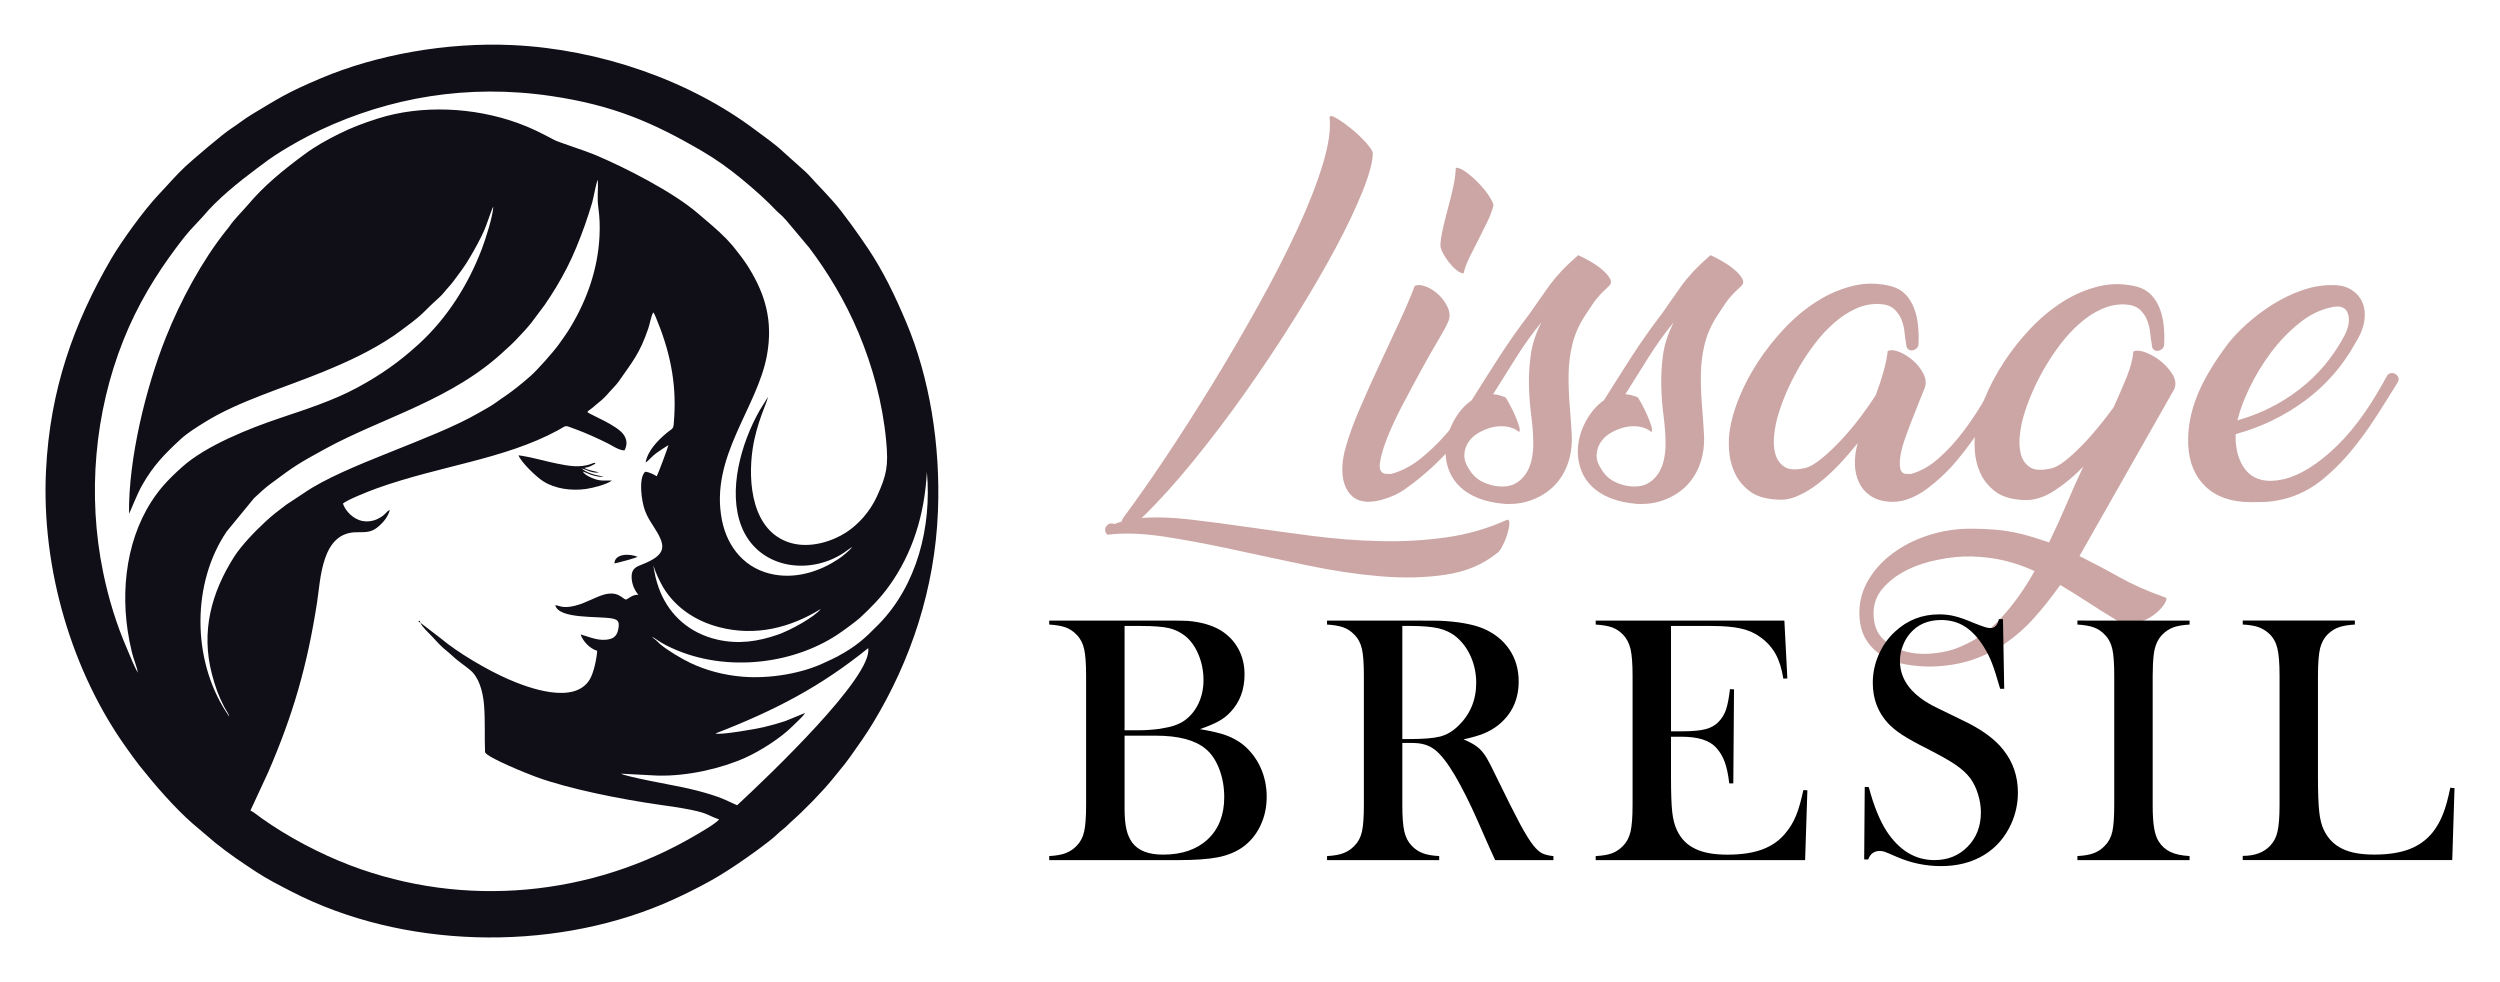 <?xml version="1.0" encoding="utf-8"?>
<!-- Generator: Adobe Illustrator 16.0.0, SVG Export Plug-In . SVG Version: 6.00 Build 0)  -->
<!DOCTYPE svg PUBLIC "-//W3C//DTD SVG 1.1//EN" "http://www.w3.org/Graphics/SVG/1.1/DTD/svg11.dtd">
<svg version="1.1" id="Calque_1" xmlns="http://www.w3.org/2000/svg" xmlns:xlink="http://www.w3.org/1999/xlink" x="0px" y="0px"
	 width="140px" height="55px" viewBox="0 0 140 55" enable-background="new 0 0 140 55" xml:space="preserve">
<g>
	<g>
		<g>
			<path fill="#CCA6A5" d="M62.015,29.945c-0.144-0.146-0.167-0.3-0.073-0.455c0.097-0.162,0.247-0.214,0.458-0.146l0.431-0.146
				c-0.017-0.028,0-0.087,0.047-0.168c0.702-0.942,1.491-2.063,2.361-3.364c0.871-1.304,1.749-2.679,2.638-4.126
				c0.887-1.445,1.745-2.916,2.575-4.41c0.832-1.492,1.558-2.912,2.183-4.254c0.623-1.343,1.102-2.564,1.438-3.668
				c0.334-1.104,0.462-1.981,0.382-2.637c0.016-0.111,0.152-0.092,0.408,0.061c0.256,0.152,0.535,0.352,0.838,0.6
				c0.304,0.247,0.576,0.506,0.816,0.779c0.24,0.271,0.36,0.462,0.36,0.574c0,0.463-0.189,1.167-0.564,2.109
				c-0.375,0.942-0.886,2.018-1.534,3.225c-0.646,1.207-1.402,2.502-2.264,3.883c-0.863,1.382-1.775,2.752-2.732,4.111
				c-0.959,1.358-1.939,2.652-2.939,3.884c-0.997,1.228-1.969,2.303-2.912,3.213c0.799-0.066,1.712-0.037,2.735,0.084
				c1.021,0.12,2.108,0.261,3.26,0.429c1.151,0.168,2.349,0.33,3.595,0.492c1.247,0.16,2.497,0.26,3.751,0.285
				c1.254,0.035,2.484-0.035,3.692-0.203c1.206-0.166,2.353-0.498,3.439-0.993c0.095,0,0.135,0.087,0.12,0.267
				c-0.016,0.175-0.061,0.375-0.132,0.598c-0.072,0.227-0.164,0.441-0.275,0.648c-0.112,0.207-0.216,0.334-0.313,0.381
				c-0.784,0.627-1.737,1.02-2.863,1.188c-1.127,0.166-2.346,0.197-3.657,0.084c-1.31-0.109-2.672-0.313-4.086-0.613
				c-1.415-0.295-2.796-0.588-4.146-0.883c-1.352-0.293-2.633-0.535-3.849-0.723C63.987,29.869,62.924,29.832,62.015,29.945z"/>
			<path fill="#CCA6A5" d="M79.225,16.015c0.16-0.08,0.371-0.066,0.635,0.037s0.503,0.259,0.719,0.468
				c0.217,0.207,0.385,0.445,0.504,0.719c0.12,0.271,0.124,0.535,0.011,0.789c-0.096,0.225-0.292,0.586-0.587,1.08
				c-0.296,0.495-0.615,1.057-0.958,1.689c-0.345,0.631-0.692,1.283-1.044,1.953c-0.351,0.672-0.635,1.287-0.851,1.846
				c-0.215,0.561-0.343,1.02-0.383,1.381c-0.04,0.357,0.084,0.545,0.372,0.563h0.264c0.576-0.158,1.11-0.436,1.606-0.826
				c0.494-0.392,0.962-0.837,1.402-1.332c0.439-0.494,0.854-1.016,1.246-1.559c0.391-0.543,0.755-1.053,1.091-1.535
				c0.063-0.08,0.143-0.123,0.239-0.13c0.097-0.009,0.177,0.007,0.24,0.047s0.104,0.104,0.121,0.191
				c0.015,0.09-0.025,0.19-0.121,0.3c-0.672,1.041-1.358,2.002-2.062,2.89c-0.703,0.886-1.542,1.706-2.516,2.459
				c-0.129,0.094-0.28,0.206-0.457,0.334c-0.175,0.127-0.375,0.244-0.599,0.35c-0.225,0.102-0.468,0.188-0.731,0.262
				c-0.263,0.074-0.531,0.109-0.804,0.109c-0.335-0.02-0.607-0.112-0.814-0.288c-0.208-0.178-0.36-0.407-0.457-0.694
				c-0.095-0.288-0.135-0.616-0.119-0.986c0.015-0.368,0.087-0.759,0.215-1.175c0.16-0.574,0.407-1.253,0.743-2.035
				c0.336-0.785,0.695-1.588,1.08-2.411c0.383-0.822,0.759-1.628,1.126-2.421C78.706,17.299,79.001,16.606,79.225,16.015z
				 M81.526,9.398c0.144-0.015,0.336,0.064,0.575,0.24c0.24,0.176,0.476,0.385,0.708,0.623c0.23,0.239,0.428,0.482,0.586,0.731
				c0.16,0.247,0.239,0.42,0.239,0.515c-0.08,0.305-0.195,0.611-0.348,0.922c-0.15,0.313-0.311,0.633-0.478,0.961
				c-0.168,0.326-0.333,0.65-0.492,0.971c-0.161,0.319-0.281,0.64-0.36,0.958c-0.128-0.017-0.268-0.087-0.418-0.215
				c-0.153-0.128-0.292-0.276-0.42-0.444c-0.128-0.167-0.235-0.334-0.323-0.504c-0.089-0.168-0.133-0.314-0.133-0.441
				c0.016-0.272,0.063-0.585,0.145-0.937c0.079-0.351,0.172-0.72,0.276-1.103c0.104-0.383,0.199-0.77,0.288-1.162
				C81.458,10.123,81.51,9.751,81.526,9.398z"/>
			<path fill="#CCA6A5" d="M80.95,25.291c0-0.559,0.14-1.107,0.42-1.643c0.279-0.535,0.626-0.946,1.042-1.233
				c0.511-0.816,1.027-1.626,1.546-2.434c0.519-0.807,1.09-1.616,1.714-2.433c0.192-0.271,0.375-0.534,0.551-0.791
				c0.176-0.255,0.36-0.516,0.551-0.779c0.193-0.264,0.416-0.531,0.672-0.803c0.255-0.271,0.567-0.566,0.936-0.887
				c0.174,0.08,0.391,0.191,0.646,0.335c0.257,0.144,0.488,0.304,0.695,0.48c0.208,0.175,0.355,0.347,0.444,0.516
				c0.088,0.167,0.051,0.314-0.108,0.442c-0.191,0.177-0.339,0.32-0.443,0.431c-0.104,0.113-0.196,0.221-0.277,0.323
				c-0.08,0.105-0.158,0.222-0.238,0.349c-0.081,0.128-0.193,0.298-0.336,0.505c-0.335,0.512-0.572,1.043-0.707,1.592
				c-0.136,0.551-0.208,1.117-0.216,1.691c-0.007,0.575,0.012,1.154,0.06,1.738c0.049,0.583,0.088,1.161,0.12,1.736
				c0.016,0.574-0.063,1.104-0.24,1.582c-0.175,0.479-0.436,0.888-0.779,1.227c-0.343,0.333-0.75,0.59-1.222,0.763
				c-0.472,0.18-0.979,0.247-1.522,0.221c-0.575-0.052-1.071-0.156-1.486-0.325c-0.415-0.167-0.759-0.387-1.029-0.647
				c-0.272-0.267-0.471-0.565-0.6-0.901C81.014,26.01,80.95,25.658,80.95,25.291z M86.32,18.052c-0.478,0.575-0.95,1.23-1.415,1.966
				c-0.463,0.736-0.895,1.424-1.294,2.063c0.111,0,0.224,0.018,0.335,0.047c0.112,0.033,0.232,0.074,0.36,0.121
				c0.047,0.063,0.124,0.19,0.227,0.384c0.104,0.19,0.205,0.396,0.301,0.609c0.095,0.217,0.171,0.419,0.228,0.601
				c0.055,0.186,0.059,0.299,0.01,0.348c-0.191-0.159-0.423-0.26-0.695-0.301c-0.272-0.039-0.539-0.025-0.804,0.037
				c-0.263,0.064-0.515,0.164-0.754,0.299c-0.239,0.137-0.432,0.307-0.575,0.515c-0.144,0.21-0.225,0.444-0.239,0.708
				c-0.016,0.266,0.071,0.539,0.263,0.826c0.192,0.32,0.443,0.558,0.754,0.707c0.312,0.153,0.62,0.236,0.923,0.256
				c0.337,0.028,0.625-0.017,0.864-0.135c0.239-0.121,0.439-0.293,0.6-0.514c0.159-0.225,0.275-0.484,0.347-0.779
				c0.071-0.297,0.108-0.605,0.108-0.927c0-0.494-0.037-1.013-0.108-1.555c-0.072-0.545-0.116-1.103-0.133-1.679
				c-0.016-0.574,0.017-1.163,0.097-1.762C85.801,19.287,86,18.676,86.32,18.052z"/>
			<path fill="#CCA6A5" d="M88.356,25.291c0-0.559,0.141-1.107,0.42-1.643c0.281-0.535,0.627-0.946,1.043-1.233
				c0.511-0.816,1.026-1.626,1.545-2.434c0.52-0.807,1.091-1.616,1.715-2.433c0.191-0.271,0.375-0.534,0.551-0.791
				c0.175-0.255,0.359-0.516,0.551-0.779c0.192-0.264,0.416-0.531,0.671-0.803c0.256-0.271,0.567-0.566,0.936-0.887
				c0.176,0.08,0.391,0.191,0.646,0.335c0.257,0.144,0.488,0.304,0.696,0.48c0.208,0.175,0.354,0.347,0.443,0.516
				c0.087,0.167,0.052,0.314-0.108,0.442c-0.191,0.177-0.34,0.32-0.443,0.431c-0.104,0.113-0.195,0.221-0.275,0.323
				c-0.08,0.105-0.16,0.222-0.24,0.349c-0.08,0.128-0.192,0.298-0.335,0.505c-0.335,0.512-0.571,1.043-0.708,1.592
				c-0.135,0.551-0.207,1.117-0.215,1.691c-0.009,0.575,0.012,1.154,0.06,1.738c0.048,0.583,0.088,1.161,0.12,1.736
				c0.016,0.574-0.064,1.104-0.239,1.582c-0.176,0.479-0.436,0.888-0.779,1.227c-0.344,0.333-0.752,0.59-1.223,0.763
				c-0.472,0.18-0.979,0.247-1.522,0.221c-0.575-0.052-1.069-0.156-1.486-0.325c-0.416-0.167-0.759-0.387-1.03-0.647
				c-0.272-0.267-0.472-0.565-0.599-0.901C88.423,26.01,88.356,25.658,88.356,25.291z M93.727,18.052
				c-0.479,0.575-0.951,1.23-1.415,1.966c-0.463,0.736-0.895,1.424-1.294,2.063c0.112,0,0.224,0.018,0.337,0.047
				c0.11,0.033,0.23,0.074,0.358,0.121c0.048,0.063,0.124,0.19,0.228,0.384c0.104,0.19,0.204,0.396,0.3,0.609
				c0.095,0.217,0.171,0.419,0.228,0.601c0.056,0.186,0.06,0.299,0.012,0.348c-0.193-0.159-0.424-0.26-0.695-0.301
				c-0.273-0.039-0.541-0.025-0.804,0.037c-0.262,0.064-0.515,0.164-0.754,0.299c-0.241,0.137-0.431,0.307-0.575,0.515
				c-0.144,0.21-0.224,0.444-0.241,0.708c-0.016,0.266,0.071,0.539,0.264,0.826c0.192,0.32,0.443,0.558,0.756,0.707
				c0.311,0.153,0.618,0.236,0.923,0.256c0.334,0.028,0.622-0.017,0.862-0.135c0.239-0.121,0.438-0.293,0.599-0.514
				c0.16-0.225,0.275-0.484,0.348-0.779c0.071-0.297,0.107-0.605,0.107-0.927c0-0.494-0.036-1.013-0.107-1.555
				c-0.073-0.545-0.117-1.103-0.132-1.679c-0.016-0.574,0.015-1.163,0.096-1.762C93.208,19.287,93.407,18.676,93.727,18.052z"/>
			<path fill="#CCA6A5" d="M107.437,19.252c0,0.111-0.039,0.199-0.117,0.264c-0.081,0.063-0.164,0.1-0.253,0.107
				s-0.165-0.021-0.228-0.084c-0.063-0.064-0.095-0.16-0.095-0.287c-0.034-0.161-0.061-0.365-0.086-0.612
				c-0.023-0.247-0.079-0.487-0.167-0.72c-0.088-0.229-0.228-0.434-0.42-0.611c-0.192-0.174-0.471-0.271-0.838-0.287
				c-0.449-0.016-0.885,0.074-1.307,0.264c-0.424,0.191-0.828,0.455-1.211,0.793c-0.383,0.334-0.743,0.721-1.079,1.16
				c-0.335,0.441-0.639,0.896-0.911,1.367c-0.271,0.473-0.507,0.943-0.707,1.414c-0.199,0.473-0.355,0.906-0.467,1.308
				c-0.08,0.272-0.145,0.599-0.192,0.981s-0.032,0.742,0.048,1.065c0.08,0.327,0.248,0.581,0.504,0.756
				c0.256,0.179,0.654,0.202,1.199,0.073c0.254-0.063,0.566-0.248,0.934-0.551c0.367-0.305,0.739-0.66,1.115-1.067
				c0.375-0.407,0.731-0.836,1.066-1.284c0.336-0.445,0.606-0.838,0.816-1.174c0.176-0.463,0.322-0.91,0.442-1.34
				c0.12-0.433,0.196-0.81,0.228-1.127c0.16-0.081,0.377-0.064,0.647,0.047c0.271,0.11,0.528,0.271,0.767,0.478
				c0.24,0.21,0.432,0.448,0.576,0.72c0.143,0.273,0.176,0.537,0.096,0.791c-0.096,0.241-0.212,0.529-0.348,0.863
				c-0.137,0.336-0.272,0.679-0.407,1.029c-0.136,0.355-0.265,0.699-0.385,1.044c-0.118,0.345-0.198,0.655-0.239,0.937
				c-0.039,0.276-0.039,0.508,0,0.681c0.041,0.179,0.147,0.272,0.325,0.29h0.287c0.542-0.158,1.05-0.449,1.521-0.863
				c0.472-0.415,0.911-0.887,1.318-1.415s0.782-1.08,1.127-1.655c0.343-0.574,0.659-1.102,0.946-1.582
				c0.049-0.08,0.121-0.123,0.215-0.131c0.098-0.008,0.182,0.012,0.254,0.061c0.071,0.047,0.123,0.111,0.154,0.191
				c0.032,0.08,0.017,0.178-0.048,0.287c-0.319,0.495-0.632,1-0.935,1.512c-0.304,0.512-0.623,1.006-0.959,1.484
				c-0.335,0.48-0.691,0.943-1.066,1.392s-0.787,0.856-1.234,1.225c-0.112,0.094-0.252,0.206-0.42,0.334
				c-0.168,0.127-0.359,0.248-0.574,0.36c-0.217,0.113-0.449,0.204-0.696,0.277c-0.247,0.067-0.515,0.098-0.802,0.083
				c-0.449-0.032-0.812-0.146-1.092-0.34c-0.28-0.189-0.492-0.437-0.636-0.741c-0.144-0.303-0.22-0.648-0.228-1.031
				c-0.009-0.381,0.044-0.775,0.156-1.174c-0.32,0.398-0.659,0.793-1.018,1.174c-0.361,0.383-0.732,0.729-1.115,1.031
				c-0.384,0.305-0.776,0.55-1.176,0.73c-0.398,0.188-0.791,0.259-1.174,0.23c-0.688-0.032-1.219-0.195-1.594-0.491
				c-0.376-0.3-0.651-0.645-0.827-1.048c-0.177-0.396-0.276-0.811-0.3-1.242c-0.025-0.432-0.012-0.793,0.036-1.08
				c0.079-0.559,0.255-1.174,0.526-1.846c0.273-0.673,0.623-1.338,1.056-2.002c0.431-0.663,0.931-1.295,1.498-1.895
				c0.567-0.598,1.175-1.103,1.821-1.51c0.646-0.406,1.322-0.693,2.026-0.863c0.702-0.168,1.423-0.154,2.157,0.037
				c0.32,0.096,0.578,0.251,0.779,0.467c0.199,0.216,0.355,0.473,0.467,0.767c0.111,0.297,0.184,0.615,0.216,0.959
				C107.447,18.576,107.455,18.914,107.437,19.252z"/>
			<path fill="#CCA6A5" d="M116.451,31.139c0.734,0.367,1.471,0.754,2.207,1.168c0.734,0.412,1.598,0.801,2.588,1.146
				c0.109,0.033,0.096,0.16-0.049,0.387c-0.143,0.221-0.355,0.432-0.635,0.631c-0.279,0.201-0.604,0.344-0.971,0.443
				c-0.367,0.094-0.727,0.033-1.078-0.193c-0.609-0.367-1.166-0.713-1.678-1.053c-0.514-0.334-1-0.635-1.461-0.908
				c-0.467,0.654-0.94,1.258-1.43,1.805c-0.486,0.553-1.021,1.027-1.604,1.434c-0.584,0.406-1.223,0.727-1.919,0.961
				c-0.693,0.227-1.465,0.35-2.313,0.369c-0.462,0-0.922-0.039-1.379-0.119c-0.455-0.08-0.871-0.23-1.246-0.443
				c-0.375-0.215-0.686-0.506-0.934-0.871c-0.248-0.367-0.387-0.832-0.421-1.387c-0.032-0.701,0.12-1.352,0.456-1.951
				c0.336-0.594,0.795-1.113,1.379-1.547c0.583-0.441,1.258-0.787,2.025-1.035c0.766-0.246,1.557-0.369,2.373-0.369
				c0.494,0,0.938,0.02,1.33,0.052c0.391,0.028,0.758,0.084,1.102,0.151c0.345,0.072,0.673,0.156,0.983,0.25
				c0.312,0.1,0.636,0.201,0.972,0.313c0.35-0.715,0.678-1.437,0.982-2.151c0.305-0.722,0.615-1.417,0.936-2.09
				c-0.527,0.546-1.08,1-1.656,1.368c-0.574,0.367-1.142,0.535-1.701,0.501c-0.686-0.031-1.218-0.196-1.594-0.491
				c-0.375-0.295-0.65-0.64-0.827-1.041c-0.175-0.4-0.275-0.814-0.299-1.246c-0.024-0.432-0.012-0.793,0.036-1.08
				c0.08-0.559,0.254-1.174,0.527-1.846c0.271-0.67,0.623-1.338,1.055-2c0.432-0.664,0.931-1.295,1.498-1.896
				c0.566-0.599,1.176-1.101,1.82-1.509c0.648-0.408,1.326-0.695,2.027-0.863c0.701-0.169,1.42-0.156,2.156,0.035
				c0.32,0.096,0.58,0.254,0.779,0.467c0.201,0.218,0.355,0.473,0.469,0.77c0.109,0.295,0.184,0.615,0.215,0.957
				c0.033,0.344,0.041,0.685,0.023,1.02c0,0.111-0.039,0.199-0.117,0.264c-0.08,0.063-0.164,0.1-0.254,0.107
				c-0.088,0.01-0.166-0.021-0.229-0.084s-0.094-0.16-0.094-0.287c-0.033-0.161-0.061-0.364-0.086-0.612
				c-0.023-0.247-0.078-0.487-0.168-0.72c-0.088-0.23-0.227-0.434-0.418-0.611c-0.191-0.174-0.471-0.271-0.84-0.287
				c-0.449-0.016-0.883,0.073-1.307,0.264c-0.422,0.191-0.828,0.455-1.211,0.793c-0.381,0.334-0.742,0.722-1.078,1.16
				c-0.336,0.441-0.637,0.896-0.911,1.367c-0.272,0.473-0.507,0.943-0.707,1.414c-0.2,0.473-0.355,0.906-0.468,1.309
				c-0.08,0.271-0.145,0.598-0.19,0.982c-0.048,0.381-0.032,0.74,0.046,1.066c0.08,0.328,0.248,0.578,0.505,0.753
				c0.255,0.179,0.656,0.202,1.198,0.073c0.225-0.047,0.488-0.19,0.793-0.431c0.301-0.241,0.615-0.524,0.932-0.854
				c0.322-0.326,0.635-0.681,0.947-1.065c0.313-0.381,0.588-0.741,0.83-1.077c0.252-0.559,0.494-1.115,0.719-1.665
				c0.223-0.552,0.352-1.036,0.381-1.45c0.16-0.081,0.389-0.064,0.686,0.047c0.293,0.113,0.578,0.277,0.85,0.49
				c0.27,0.218,0.492,0.466,0.66,0.743c0.168,0.28,0.203,0.548,0.107,0.806L116.451,31.139z M109.453,36.346
				c1.006-0.367,1.865-0.936,2.576-1.705c0.711-0.768,1.345-1.652,1.906-2.662c-0.562-0.254-1.121-0.451-1.679-0.584
				c-0.56-0.135-1.175-0.213-1.847-0.232c-0.575-0.012-1.189,0.041-1.846,0.176c-0.655,0.125-1.254,0.32-1.797,0.594
				s-0.992,0.615-1.344,1.031c-0.351,0.414-0.518,0.9-0.502,1.465c0.016,0.559,0.184,0.998,0.502,1.326
				c0.32,0.328,0.708,0.563,1.164,0.695c0.455,0.139,0.943,0.191,1.462,0.158C108.569,36.572,109.035,36.486,109.453,36.346z"/>
			<path fill="#CCA6A5" d="M131.89,19.229c-0.719,1.293-1.664,2.367-2.83,3.223s-2.455,1.475-3.859,1.857
				c-0.016,0.273,0,0.544,0.047,0.814c0.047,0.271,0.127,0.529,0.24,0.77c0.111,0.237,0.264,0.445,0.455,0.621
				c0.193,0.176,0.432,0.295,0.721,0.362c0.35,0.08,0.754,0.064,1.209-0.037c0.455-0.105,0.936-0.313,1.439-0.626
				c0.504-0.311,1.02-0.723,1.545-1.234c0.529-0.51,1.047-1.133,1.559-1.867c0.256-0.368,0.488-0.727,0.695-1.08
				c0.207-0.352,0.4-0.686,0.574-1.008c0.064-0.08,0.141-0.123,0.229-0.131s0.168,0.012,0.24,0.061
				c0.072,0.047,0.123,0.111,0.156,0.191c0.031,0.08,0.016,0.178-0.049,0.287c-0.223,0.352-0.463,0.736-0.719,1.15
				c-0.256,0.418-0.541,0.853-0.85,1.307c-0.313,0.456-0.656,0.91-1.031,1.368c-0.377,0.456-0.795,0.89-1.26,1.304
				c-0.461,0.416-0.91,0.733-1.342,0.947c-0.43,0.22-0.84,0.368-1.225,0.456c-0.381,0.086-0.725,0.138-1.029,0.146
				c-0.303,0.007-0.551,0.011-0.744,0.011c-1.084,0-1.934-0.288-2.541-0.863s-0.934-1.358-0.982-2.349
				c-0.033-0.912,0.131-1.818,0.492-2.721c0.359-0.902,0.939-1.883,1.736-2.936c0.258-0.338,0.6-0.699,1.033-1.092
				c0.432-0.391,0.91-0.755,1.438-1.091c0.529-0.335,1.086-0.606,1.68-0.813c0.59-0.208,1.182-0.305,1.773-0.288
				c0.383,0,0.715,0.087,0.992,0.263c0.281,0.176,0.484,0.412,0.613,0.707c0.127,0.295,0.164,0.639,0.107,1.03
				S132.175,18.78,131.89,19.229z M125.322,23.445c-0.018,0.033-0.027,0.063-0.027,0.096c1.295-0.367,2.463-0.952,3.502-1.762
				c1.039-0.805,1.877-1.817,2.518-3.032c0.223-0.462,0.279-0.859,0.168-1.187c-0.113-0.328-0.393-0.452-0.84-0.371
				c-0.672,0.129-1.303,0.431-1.893,0.912c-0.594,0.478-1.121,1.029-1.584,1.652c-0.463,0.625-0.855,1.268-1.176,1.93
				C125.671,22.348,125.447,22.934,125.322,23.445z"/>
		</g>
		<g>
			<path d="M58.757,48.166v-0.227c0.382-0.02,0.685-0.072,0.92-0.162c0.231-0.09,0.436-0.223,0.614-0.41
				c0.208-0.209,0.35-0.473,0.42-0.793c0.074-0.322,0.111-0.82,0.111-1.492v-7.246c0-0.672-0.037-1.176-0.111-1.49
				c-0.07-0.322-0.212-0.592-0.42-0.801c-0.178-0.188-0.384-0.328-0.619-0.412c-0.237-0.084-0.543-0.135-0.916-0.158v-0.223h6.458
				c0.655,0,1.084,0.006,1.288,0.016c0.746,0.063,1.364,0.238,1.856,0.531c0.426,0.266,0.755,0.607,0.987,1.031
				c0.234,0.43,0.349,0.906,0.349,1.436c0,0.857-0.265,1.563-0.794,2.115c-0.192,0.205-0.406,0.371-0.649,0.504
				c-0.243,0.137-0.593,0.285-1.051,0.447c0.628,0.109,1.117,0.219,1.464,0.346s0.661,0.299,0.943,0.52
				c0.42,0.344,0.745,0.768,0.979,1.273c0.232,0.51,0.349,1.059,0.349,1.645c0,0.6-0.12,1.145-0.36,1.637
				c-0.237,0.494-0.572,0.896-0.996,1.195c-0.386,0.27-0.848,0.457-1.382,0.561c-0.534,0.105-1.284,0.158-2.256,0.158H58.757z
				 M62.976,35.053v5.842h0.793c0.376,0,0.762-0.027,1.161-0.078c0.348-0.057,0.628-0.115,0.84-0.189
				c0.212-0.072,0.409-0.168,0.583-0.293c0.336-0.248,0.592-0.57,0.772-0.959c0.181-0.391,0.271-0.82,0.271-1.293
				c0-0.496-0.093-0.975-0.279-1.422c-0.187-0.449-0.436-0.797-0.744-1.045c-0.269-0.213-0.575-0.363-0.917-0.443
				c-0.344-0.078-0.868-0.119-1.569-0.119H62.976z M62.976,41.197v4.051c0,0.492,0.032,0.885,0.103,1.189
				c0.068,0.299,0.181,0.553,0.337,0.764c0.335,0.439,0.907,0.658,1.72,0.658c1.056,0,1.889-0.289,2.502-0.863
				c0.613-0.578,0.919-1.363,0.919-2.357c0-0.57-0.096-1.1-0.285-1.59c-0.19-0.486-0.446-0.863-0.767-1.121
				c-0.59-0.486-1.513-0.73-2.773-0.73H62.976z"/>
			<path d="M78.53,41.602v3.48c0,0.666,0.038,1.162,0.114,1.488c0.074,0.324,0.214,0.588,0.417,0.797
				c0.177,0.188,0.382,0.32,0.614,0.41c0.232,0.09,0.539,0.143,0.92,0.162v0.227h-6.28v-0.227c0.379-0.02,0.686-0.072,0.917-0.162
				c0.234-0.09,0.438-0.223,0.614-0.41c0.21-0.209,0.351-0.473,0.424-0.793c0.072-0.322,0.107-0.82,0.107-1.492v-7.246
				c0-0.672-0.035-1.176-0.107-1.49c-0.073-0.322-0.213-0.592-0.424-0.801c-0.176-0.188-0.382-0.328-0.619-0.412
				c-0.235-0.084-0.54-0.135-0.913-0.158v-0.223h4.737c0.792,0,1.314,0.002,1.563,0.008c1.014,0.045,1.81,0.188,2.388,0.412
				c0.648,0.266,1.151,0.654,1.509,1.178c0.356,0.516,0.535,1.121,0.535,1.811c0,1.023-0.387,1.842-1.16,2.459
				c-0.236,0.182-0.497,0.334-0.782,0.451c-0.285,0.119-0.666,0.227-1.145,0.334c0.394,0.164,0.686,0.334,0.875,0.508
				c0.151,0.141,0.288,0.313,0.414,0.52c0.124,0.205,0.311,0.572,0.561,1.096c0.583,1.199,1.023,2.072,1.321,2.629
				c0.298,0.551,0.549,0.953,0.752,1.203c0.164,0.203,0.322,0.346,0.476,0.426c0.154,0.074,0.366,0.129,0.634,0.154v0.227H83.73
				c-0.164-0.361-0.27-0.59-0.315-0.689l-0.688-1.563c-0.412-0.938-0.83-1.764-1.249-2.488c-0.419-0.711-0.802-1.199-1.15-1.461
				c-0.177-0.131-0.367-0.227-0.57-0.279c-0.203-0.061-0.452-0.084-0.746-0.084H78.53z M78.53,41.387h0.374
				c0.812,0,1.394-0.049,1.745-0.141c0.35-0.09,0.68-0.281,0.988-0.572c0.687-0.652,1.031-1.465,1.031-2.434
				c0-0.521-0.101-1.008-0.3-1.463c-0.2-0.453-0.477-0.828-0.83-1.121c-0.276-0.227-0.604-0.379-0.983-0.471
				c-0.38-0.088-0.921-0.133-1.621-0.133H78.53V41.387z"/>
			<path d="M99.925,34.752l0.167,3.242l-0.226,0.008c-0.086-0.547-0.227-1.002-0.424-1.363c-0.196-0.361-0.48-0.682-0.854-0.953
				c-0.308-0.23-0.671-0.393-1.091-0.486c-0.42-0.1-0.977-0.146-1.67-0.146h-2.251v5.9h0.59c0.596,0,1.045-0.041,1.346-0.121
				c0.302-0.078,0.547-0.215,0.737-0.42c0.184-0.191,0.32-0.414,0.408-0.676c0.088-0.258,0.162-0.637,0.221-1.146l0.227,0.014
				l-0.04,5.266h-0.226c-0.059-0.502-0.146-0.908-0.261-1.219c-0.114-0.307-0.274-0.566-0.477-0.787
				c-0.196-0.209-0.452-0.363-0.766-0.459c-0.315-0.098-0.714-0.15-1.199-0.15h-0.56v2.252c0,0.898,0.023,1.553,0.068,1.961
				c0.046,0.41,0.135,0.752,0.266,1.027c0.223,0.475,0.563,0.818,1.018,1.035c0.455,0.225,1.057,0.33,1.803,0.33
				c0.786,0,1.444-0.098,1.975-0.299c0.531-0.201,0.965-0.508,1.298-0.928c0.236-0.281,0.429-0.602,0.575-0.963
				c0.147-0.361,0.284-0.834,0.409-1.426l0.225,0.01l-0.127,3.912H89.359v-0.227c0.375-0.02,0.677-0.07,0.91-0.154
				c0.232-0.09,0.439-0.227,0.624-0.418c0.203-0.209,0.342-0.473,0.418-0.797c0.075-0.326,0.113-0.822,0.113-1.488v-7.246
				c0-0.666-0.038-1.162-0.113-1.486c-0.076-0.324-0.215-0.596-0.418-0.805c-0.177-0.188-0.382-0.328-0.614-0.412
				c-0.232-0.084-0.539-0.135-0.919-0.158v-0.223H99.925z"/>
			<path d="M104.394,48.127l0.031-4.059l0.226,0.008c0.274,1.031,0.603,1.848,0.981,2.443c0.715,1.098,1.613,1.646,2.694,1.646
				c0.754,0,1.376-0.252,1.868-0.758c0.49-0.504,0.736-1.141,0.736-1.914c0-0.334-0.054-0.678-0.162-1.021
				c-0.107-0.352-0.254-0.646-0.437-0.896c-0.19-0.254-0.458-0.5-0.802-0.738c-0.344-0.236-0.869-0.533-1.577-0.895
				c-0.622-0.311-1.1-0.58-1.431-0.793c-0.33-0.219-0.598-0.438-0.801-0.658c-0.563-0.615-0.844-1.371-0.844-2.252
				c0-0.543,0.108-1.068,0.328-1.57c0.219-0.508,0.525-0.938,0.918-1.301c0.695-0.645,1.517-0.965,2.467-0.965
				c0.309,0,0.594,0.031,0.855,0.098c0.263,0.059,0.613,0.182,1.052,0.369c0.327,0.129,0.552,0.213,0.669,0.248
				c0.118,0.039,0.223,0.053,0.314,0.053c0.229,0,0.383-0.166,0.462-0.5h0.226l0.069,3.902h-0.227
				c-0.177-0.623-0.328-1.102-0.456-1.432c-0.127-0.33-0.279-0.633-0.457-0.916c-0.32-0.516-0.673-0.891-1.059-1.137
				c-0.386-0.248-0.83-0.369-1.334-0.369c-0.732,0-1.313,0.248-1.736,0.746c-0.178,0.203-0.316,0.443-0.418,0.721
				s-0.152,0.549-0.152,0.826c0,1.096,0.704,1.975,2.111,2.643l1.383,0.674c1.066,0.502,1.836,1.063,2.305,1.674
				c0.537,0.678,0.807,1.475,0.807,2.381c0,0.598-0.121,1.172-0.364,1.725c-0.341,0.762-0.853,1.354-1.533,1.77
				c-0.681,0.414-1.483,0.621-2.407,0.621c-0.846,0-1.658-0.166-2.438-0.5c-0.407-0.178-0.65-0.279-0.728-0.307
				c-0.079-0.025-0.168-0.041-0.265-0.041c-0.316,0-0.532,0.158-0.649,0.475H104.394z"/>
			<path d="M122.617,34.752v0.223c-0.375,0.023-0.678,0.074-0.91,0.158s-0.441,0.225-0.623,0.412
				c-0.258,0.266-0.412,0.625-0.473,1.094c-0.041,0.344-0.061,0.746-0.061,1.197v7.246c0,0.543,0.025,0.969,0.08,1.285
				c0.053,0.316,0.139,0.568,0.256,0.754c0.17,0.266,0.389,0.461,0.658,0.588c0.268,0.129,0.625,0.205,1.072,0.23v0.227h-6.281
				v-0.227c0.379-0.02,0.686-0.072,0.918-0.162c0.234-0.09,0.438-0.223,0.613-0.41c0.211-0.209,0.352-0.473,0.424-0.793
				c0.072-0.322,0.107-0.82,0.107-1.492v-7.246c0-0.672-0.035-1.176-0.107-1.49c-0.072-0.322-0.213-0.592-0.424-0.801
				c-0.176-0.188-0.381-0.328-0.617-0.412s-0.541-0.135-0.914-0.158v-0.223H122.617z"/>
			<path d="M125.593,48.166V47.93c0.66,0,1.172-0.186,1.531-0.563c0.203-0.209,0.342-0.473,0.416-0.797
				c0.076-0.326,0.115-0.822,0.115-1.488v-7.246c0-0.695-0.041-1.205-0.123-1.535c-0.082-0.338-0.234-0.604-0.457-0.813
				c-0.184-0.168-0.389-0.293-0.613-0.373c-0.229-0.078-0.518-0.123-0.869-0.141v-0.223h6.279v0.223
				c-0.361,0.023-0.656,0.07-0.887,0.15c-0.229,0.078-0.432,0.203-0.607,0.373c-0.223,0.213-0.375,0.488-0.455,0.816
				c-0.076,0.326-0.117,0.832-0.117,1.521v5.67c0,0.875,0.023,1.52,0.07,1.949c0.045,0.424,0.133,0.773,0.266,1.039
				c0.229,0.475,0.57,0.818,1.021,1.035c0.451,0.225,1.051,0.33,1.799,0.33c0.781,0,1.436-0.102,1.971-0.307
				c0.533-0.207,0.971-0.527,1.313-0.959c0.227-0.297,0.416-0.631,0.563-1.004c0.148-0.373,0.283-0.863,0.408-1.475l0.236,0.023
				l-0.127,4.027H125.593z"/>
		</g>
	</g>
	<g>
		<path fill-rule="evenodd" clip-rule="evenodd" fill="#100F17" d="M12.826,40.117c-0.051-0.096-0.122-0.186-0.17-0.26
			c-1.924-2.977-1.902-7.24,0.041-10.096l1.532-1.866c0.154-0.148,0.271-0.241,0.444-0.407c0.108-0.104,0.329-0.281,0.468-0.385
			c1.366-1.018,1.547-1.133,3.07-1.967c3.224-1.765,7.153-2.739,10.116-5.563c0.081-0.077,0.142-0.124,0.224-0.202
			c0.147-0.14,0.27-0.257,0.407-0.405c0.254-0.273,0.559-0.584,0.802-0.898l0.728-0.972c0.452-0.651,0.864-1.329,1.259-2.095
			c0.373-0.723,0.71-1.568,0.992-2.355c0.151-0.424,0.284-0.838,0.416-1.276c0.096-0.321,0.207-1.072,0.325-1.306
			c0.029,0.556-0.054,0.983,0.028,1.572c0.076,0.547,0.091,1.037,0.064,1.592c-0.088,1.818-0.692,3.534-1.6,5.051
			c-0.225,0.377-0.422,0.648-0.668,0.991c-0.329,0.458-1.221,1.458-1.583,1.776c-0.424,0.372-0.93,0.791-1.403,1.115
			c-0.158,0.107-0.316,0.21-0.479,0.333c-0.3,0.228-0.692,0.433-1.037,0.632c-2.632,1.523-7.497,2.906-9.775,4.48l-1.004,0.663
			c-0.507,0.402-0.664,0.484-1.152,0.938c-0.567,0.526-1.339,1.313-1.765,1.983c-1.273,2.008-1.859,4.18-1.237,6.564
			c0.18,0.686,0.364,1.207,0.682,1.822C12.654,39.777,12.862,40.059,12.826,40.117L12.826,40.117z M40.066,41.074
			c3.368-1.303,5.906-2.637,8.553-4.779c0.272,1.596-5.576,7.162-7.339,8.799c-0.502-0.229-0.873-0.418-1.472-0.6
			c-0.55-0.168-1.063-0.301-1.645-0.42c-0.549-0.113-3.074-0.574-3.388-0.748l2.042,0.107c1.667,0.045,3.572-0.396,4.917-1
			c0.883-0.396,2.025-1.137,2.651-1.77c0.161-0.162,0.61-0.559,0.694-0.736l-1.103,0.453c-0.395,0.131-0.802,0.242-1.214,0.342
			C42.396,40.813,40.304,41.18,40.066,41.074L40.066,41.074z M36.514,35.662c0.081,0.096,0.123,0.107,0.218,0.186
			c0.087,0.072,0.136,0.139,0.238,0.227c0.391,0.332,1.193,0.814,1.698,1.053c0.864,0.408,1.849,0.68,2.927,0.768
			c1.511,0.123,3.35-0.178,4.665-0.828c0.223-0.109,0.408-0.18,0.629-0.301c1.053-0.572,1.5-0.975,2.309-1.797
			c2.155-2.193,2.986-5.472,2.708-8.549c-0.128,2.413-0.804,4.563-2.108,6.383c-0.488,0.682-1.028,1.225-1.643,1.797
			c-0.116,0.107-0.337,0.27-0.476,0.377c-0.188,0.146-0.326,0.24-0.516,0.377c-2.543,1.834-6.463,2.354-9.548,0.932
			c-0.201-0.092-0.396-0.188-0.564-0.291C36.872,35.887,36.694,35.752,36.514,35.662L36.514,35.662z M45.965,34.102
			c-0.333,0.432-1.674,1.189-2.435,1.449c-1.069,0.365-2.154,0.545-3.365,0.266c-1.561-0.361-2.64-1.361-3.183-2.658
			c-0.137-0.326-0.273-0.773-0.332-1.135c-0.02-0.123-0.052-0.209-0.048-0.367c0.031,0.268,0.379,0.971,0.536,1.232
			c0.679,1.133,1.815,1.887,3.12,2.229C42.328,35.66,44.268,35.145,45.965,34.102L45.965,34.102z M7.724,37.67
			c-0.053-0.318-0.24-0.746-0.332-1.121c-0.096-0.393-0.179-0.803-0.241-1.219c-0.428-2.857,0.117-5.932,1.951-8.082
			c0.357-0.418,0.707-0.745,1.104-1.102c1.329-1.191,3.754-2.158,5.491-2.74c1.476-0.495,2.981-0.986,4.269-1.678
			c1.348-0.723,2.414-1.477,3.498-2.471c1.591-1.459,2.771-3.339,3.529-5.342c0.195-0.516,0.604-1.779,0.631-2.34
			c-0.023,0.034-0.013,0.012-0.046,0.08l-0.126,0.338c-0.14,0.41-0.298,0.857-0.491,1.24c-0.287,0.57-0.529,1-0.845,1.506
			c-0.158,0.252-0.31,0.452-0.478,0.679c-0.167,0.224-0.335,0.462-0.51,0.649c-0.2,0.215-0.33,0.414-0.55,0.609
			c-0.887,0.787-0.758,0.826-1.875,1.646c-0.23,0.17-0.433,0.328-0.672,0.49c-1.223,0.824-2.509,1.423-3.933,2.008
			c-2.195,0.9-4.75,1.647-6.623,2.818c-0.457,0.285-0.966,0.594-1.363,0.961c-0.89,0.822-1.52,1.461-2.148,2.563
			c-0.3,0.527-0.665,1.488-0.738,1.611c-0.046-3.042,0.948-7.087,2.059-9.87c0.828-2.074,2.021-4.289,3.374-5.99
			c0.082-0.104,0.105-0.119,0.171-0.215c0.304-0.447,0.71-0.822,1.052-1.227c0.913-1.08,1.938-1.921,3.192-2.846
			c0.592-0.438,1.231-0.79,1.901-1.125c0.696-0.348,1.378-0.606,2.172-0.859c2.461-0.783,5.387-0.639,7.839,0.245
			c0.819,0.295,1.334,0.575,2.07,0.96c0.221,0.115,1.725,0.6,2.225,0.809c1.745,0.731,4.401,2.094,5.793,3.287
			c0.537,0.46,1.091,0.912,1.595,1.424l0.349,0.385c0.122,0.139,0.223,0.289,0.342,0.432c0.122,0.146,0.185,0.247,0.313,0.42
			c0.116,0.156,0.198,0.287,0.306,0.466c0.854,1.41,1.323,2.876,0.971,4.821c-0.535,2.957-3.213,5.707-2.524,9.224
			c0.31,1.583,1.345,2.788,2.955,3.067c1.294,0.225,2.558-0.207,3.56-0.869c0.259-0.172,0.646-0.49,0.789-0.689
			c-0.217,0.135-0.412,0.305-0.675,0.457c-1.989,1.162-4.651,0.637-5.529-1.592c-0.785-1.99-0.027-4.677,1.019-6.514l0.46-0.741
			c-0.031,0.267-0.641,1.442-0.858,2.913c-0.276,1.871-0.04,4.619,2.124,5.256c1.104,0.324,2.339-0.09,3.102-0.58
			c0.681-0.439,1.347-1.163,1.743-2.041c0.531-1.178,0.644-1.668,0.509-3.098c-0.202-2.148-0.773-4.197-1.538-6.025
			c-0.768-1.836-1.754-3.438-2.77-4.785l-1.286-1.531c-0.098-0.094-0.133-0.149-0.224-0.242c-0.094-0.096-0.174-0.141-0.265-0.236
			c-0.611-0.645-1.257-1.221-1.998-1.833c-0.693-0.573-1.437-1.108-2.228-1.57c-2.751-1.605-4.973-2.568-8.431-3.081
			c-4.746-0.704-9.113,0.104-12.931,1.893c-0.959,0.449-2.442,1.279-3.265,1.934c-0.11,0.087-0.18,0.129-0.291,0.213
			c-1.04,0.777-2.246,1.748-3.029,2.697l-0.446,0.48c-0.381,0.381-0.761,0.879-1.083,1.312c-1.111,1.489-2.136,3.152-2.925,5.128
			c-1.625,4.066-2.03,8.698-1.138,13.021c0.308,1.492,0.748,2.922,1.347,4.299C7.267,36.695,7.552,37.416,7.724,37.67L7.724,37.67z
			 M32.895,23.082c0.186,0.156,1.64,0.717,2.02,1.246c0.2,0.279,0.225,0.567,0.06,0.892c-0.272,0.021-0.709-0.273-0.93-0.386
			c-0.286-0.146-0.612-0.295-0.925-0.436c-0.312-0.139-0.617-0.262-0.939-0.381c-0.611-0.225-0.419-0.201-0.938,0.08
			c-3.022,1.637-6.617,1.98-10.167,3.259c-0.405,0.146-1.645,0.636-1.872,0.844c0.139,0.422,0.589,0.889,1.112,0.978
			c0.315,0.054,0.625-0.007,0.877-0.141c0.267-0.142,0.294-0.19,0.46-0.351c0.107-0.104,0.04-0.065,0.179-0.123
			c-0.124,0.416-0.381,0.701-0.624,0.91c-0.381,0.327-0.629,0.335-1.227,0.333c-1.978-0.006-2.02,2.605-2.226,3.936
			c-0.547,3.529-1.34,6.289-2.752,9.539l-0.977,2.107c0.242,0.129,0.403,0.275,0.62,0.43c1.461,1.039,3.25,1.988,4.965,2.641
			c6.405,2.436,13.545,1.734,19.358-1.695c0.187-0.109,1.201-0.691,1.296-0.881c-0.601-0.197-0.564-0.33-1.571-0.533
			c-0.58-0.117-1.221-0.207-1.81-0.291c-2.056-0.295-4.963-0.857-6.868-1.553c-0.464-0.17-2.734-1.08-2.852-1.379
			c-0.037-0.879,0.013-1.725-0.055-2.621c-0.063-0.826-0.305-1.58-0.763-1.969c-0.377-0.32-0.69-0.492-1.114-0.9
			c-0.126-0.121-0.244-0.205-0.377-0.32c-0.269-0.234-0.427-0.434-0.669-0.684c-0.139-0.145-0.596-0.58-0.636-0.754l1.14,0.875
			c0.944,0.793,2.584,1.762,3.769,2.279c1.137,0.498,3.727,1.453,4.576,0c0.213-0.365,0.373-1.111,0.409-1.586
			c-0.439-0.133-0.821-0.57-0.927-0.918c0.468,0.123,1.05,0.424,1.658,0.252c0.253-0.072,0.387-0.244,0.443-0.521
			c0.08-0.395,0.035-0.553-0.323-0.621c-0.778-0.15-3.009,0.047-3.199-0.748c0.273,0.025,0.399,0.201,1.098,0.033
			c0.34-0.082,0.625-0.219,0.933-0.35c0.31-0.131,0.594-0.285,0.953-0.328c0.556-0.066,0.739,0.24,0.976,0.336
			c0.208-0.105,0.37-0.283,0.695-0.277c-0.171-0.186-0.342-0.514-0.374-0.873c-0.044-0.5,0.146-0.654,0.505-0.791
			c1.546-0.594,1.402-1.098,0.703-2.183c-0.172-0.266-0.329-0.508-0.461-0.85c-0.19-0.491-0.386-1.815,0.001-2.187
			c0.231,0.002,0.502,0.163,0.653,0.248c0.064-0.095,0.628-1.6,0.654-1.744c-0.218,0.135-0.432,0.278-0.664,0.439
			c-0.23,0.159-0.456,0.445-0.614,0.541c0.109-0.649,0.666-1.223,1.145-1.628c0.452-0.382,0.408-0.153,0.458-0.927
			c0.13-2.004-0.277-3.789-1.037-5.599l-0.072-0.159c-0.004-0.008-0.01-0.018-0.015-0.025c-0.046-0.078-0.022-0.039-0.051-0.073
			c-0.125,0.214-0.185,0.626-0.274,0.888c-0.486,1.432-0.887,1.863-1.654,2.971c-0.153,0.221-0.372,0.42-0.542,0.618
			c-0.189,0.221-0.355,0.392-0.587,0.572c-0.131,0.103-0.171,0.144-0.315,0.267l-0.243,0.183
			C32.879,23.082,32.94,23.007,32.895,23.082L32.895,23.082z M23.552,34.879c-0.081-0.176-0.063-0.127-0.125-0.068L23.552,34.879
			L23.552,34.879z M31.068,33.863c0-0.006-0.011-0.02-0.016-0.016C31.047,33.854,31.067,33.863,31.068,33.863L31.068,33.863
			L31.068,33.863z M52.526,28.62c0.146-3.706-0.471-7.474-1.777-10.571c-0.636-1.51-1.291-2.86-2.127-4.113
			c-0.429-0.643-1.425-2.068-1.99-2.682c-0.254-0.275-0.472-0.533-0.741-0.805c-0.273-0.273-0.485-0.546-0.769-0.816l-1.245-1.116
			c-0.525-0.491-0.996-0.8-1.539-1.21c-3.727-2.818-8.763-4.552-13.625-4.781c-3.735-0.176-7.653,0.553-10.718,1.847
			c-1.914,0.809-2.317,1.091-3.876,2.024c-0.437,0.263-0.867,0.609-1.175,0.803c-0.458,0.287-2.255,1.834-2.543,2.102
			c-0.554,0.517-0.994,1.045-1.526,1.604c-0.795,0.837-2.071,2.596-2.655,3.6c-2.096,3.605-3.425,7.332-3.644,11.843
			C2.307,31.844,4.029,37.664,7.151,41.98c0.22,0.305,0.438,0.613,0.655,0.889c0.856,1.078,1.962,2.359,2.977,3.246l1.276,1.084
			c0.811,0.648,1.41,1.045,2.288,1.625c0.59,0.391,1.32,0.764,1.995,1.111c6.19,3.189,14.39,3.383,20.79,0.689
			c0.75-0.316,1.434-0.652,2.132-1.016c0.722-0.373,1.336-0.754,1.966-1.176c0.559-0.375,1.755-1.215,2.245-1.668
			c0.152-0.141,0.254-0.242,0.413-0.361c0.154-0.115,0.26-0.246,0.402-0.371c0.706-0.617,1.718-1.65,2.325-2.393
			c0.129-0.16,0.217-0.271,0.347-0.426c0.258-0.309,0.447-0.549,0.675-0.869c0.425-0.6,0.854-1.201,1.258-1.869
			C50.996,37.004,52.354,32.988,52.526,28.62z"/>
		<path fill-rule="evenodd" clip-rule="evenodd" fill="#100F17" d="M34.265,26.91c-0.374-0.006-0.617,0.038-0.969-0.088
			c-0.281-0.1-0.541-0.233-0.665-0.416c0.177,0.039,0.319,0.157,0.657,0.236c0.216,0.051,0.276,0.066,0.527,0.062
			c-0.206-0.074-0.587-0.076-1.089-0.354l-0.159-0.12c0.303,0.076,0.586,0.286,0.971,0.229c-0.141-0.061-0.678-0.131-0.806-0.256
			c0.329-0.062,0.39-0.124,0.614-0.238c-0.046-0.037-0.004-0.08-0.219,0.004c-0.639,0.253-1.324,0.117-1.992-0.02
			c-0.737-0.15-1.31-0.341-2.1-0.453c0.134,0.373,0.974,1.195,1.388,1.457c0.672,0.427,1.588,0.542,2.389,0.43
			C33.217,27.326,34.011,27.117,34.265,26.91z"/>
		<path fill-rule="evenodd" clip-rule="evenodd" fill="#100F17" d="M34.408,31.547c0.07,0.012,1.229-0.313,1.303-0.363
			C35.256,30.988,34.428,30.996,34.408,31.547z"/>
	</g>
</g>
</svg>
